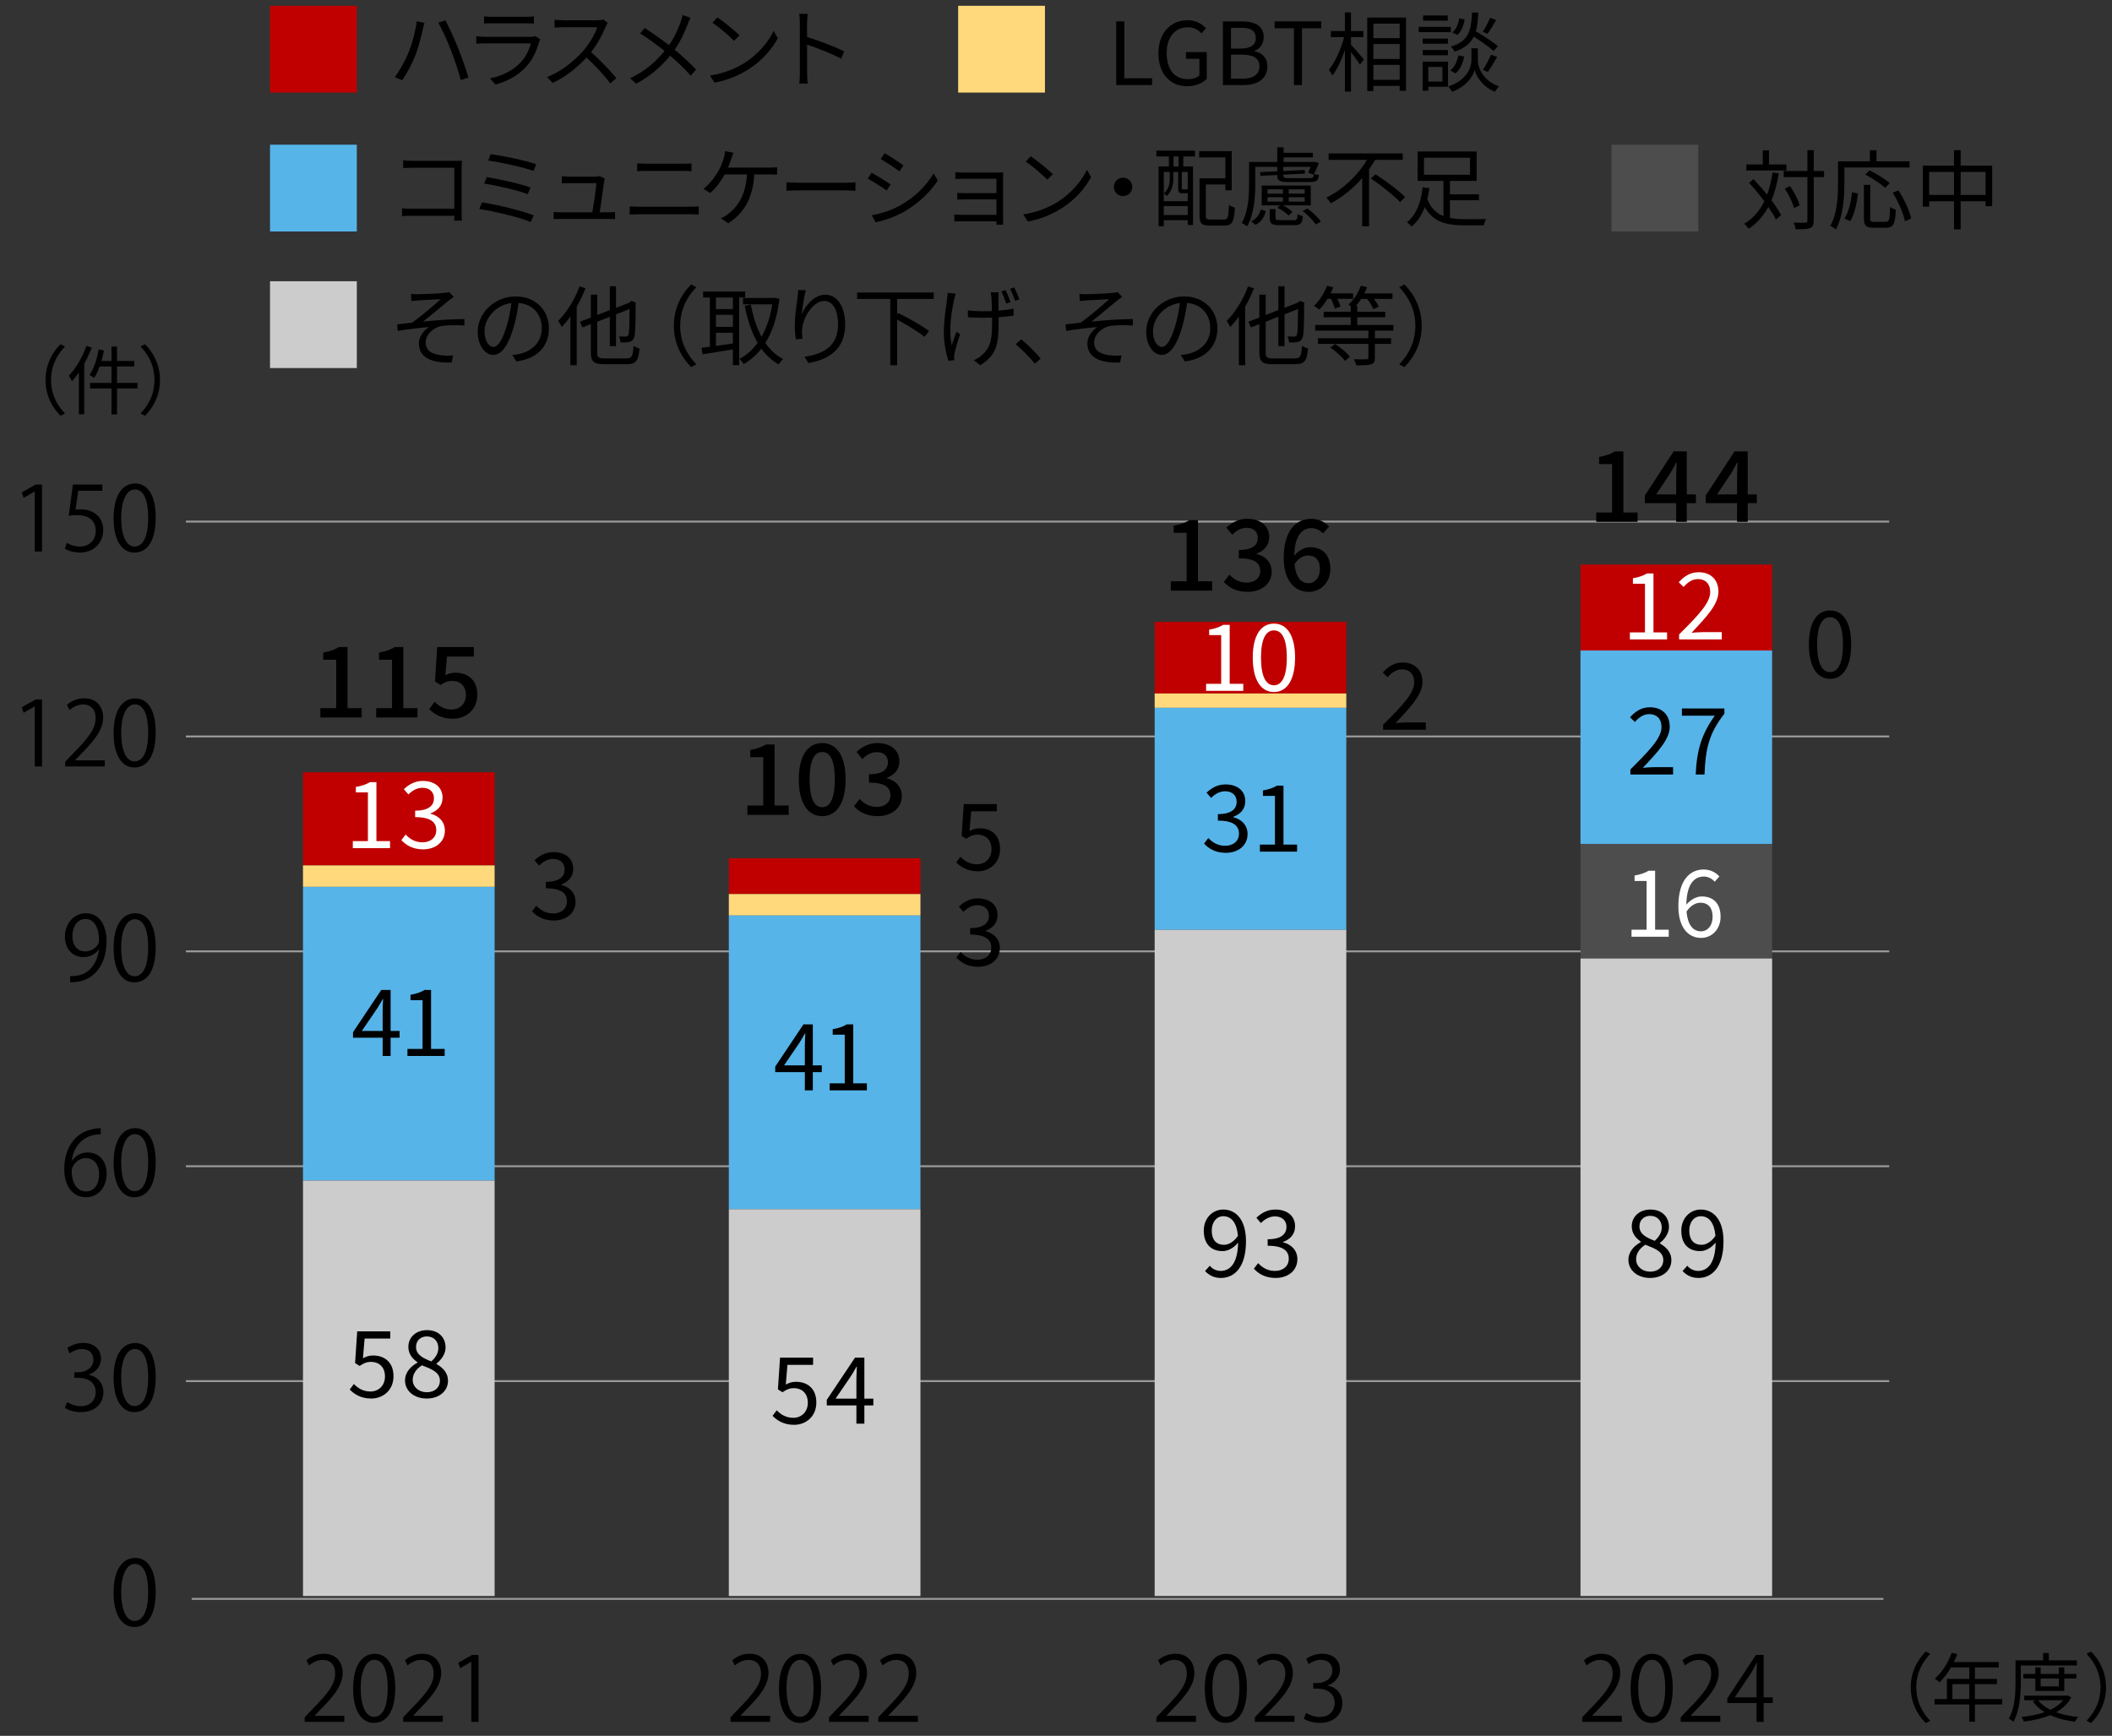 <?xml version="1.0" encoding="UTF-8"?>
<svg xmlns="http://www.w3.org/2000/svg" width="730" height="600" viewBox="0 0 730 600">
  <rect x="0" y="0" width="730" height="600" fill="#333333" stroke="none"/>
  <defs>
    <style>
      .cls-1 {
        fill: #ffd97b;
      }

      .cls-2 {
        fill: #c00000;
      }

      .cls-3 {
        fill: #fff;
      }

      .cls-4 {
        fill: #ccc;
      }

      .cls-5 {
        fill: #4d4d4d;
      }

      .cls-6 {
        fill: #56b4e9;
      }

      .cls-7 {
        fill: none;
        stroke: #999;
        stroke-miterlimit: 10;
        stroke-width: .67px;
      }
    </style>
  </defs>
  <g id="_凡例" data-name="凡例">
    <g>
      <path d="M144.043,7.361l2.67.54c-.21.66-.42,1.56-.57,2.19-.39,1.86-1.439,6.3-2.7,9.39-1.109,2.76-2.76,5.82-4.439,8.25l-2.55-1.08c1.89-2.49,3.6-5.669,4.62-8.16,1.319-3.12,2.55-7.68,2.97-11.129ZM151.513,7.841l2.43-.81c1.17,2.19,3.09,6.33,4.38,9.51,1.2,2.94,2.79,7.56,3.6,10.26l-2.67.87c-.75-3.06-2.16-7.14-3.39-10.319-1.2-3.09-3.06-7.26-4.35-9.51Z"/>
      <path d="M186.339,14.44c-.811,2.97-2.16,6.09-4.38,8.52-3.15,3.45-6.9,5.22-10.74,6.27l-1.859-2.13c4.26-.87,8.01-2.79,10.56-5.49,1.83-1.92,3.029-4.47,3.569-6.63h-15.929c-.72,0-1.86.03-2.94.09v-2.52c1.11.12,2.13.18,2.94.18h15.81c.689,0,1.319-.06,1.649-.24l1.71,1.08c-.15.27-.33.66-.39.87ZM170.02,5.801h11.789c.96,0,2.01-.03,2.73-.15v2.49c-.721-.06-1.74-.09-2.761-.09h-11.759c-.931,0-1.891.03-2.7.09v-2.49c.78.12,1.74.15,2.7.15Z"/>
      <path d="M209.331,9.251c-1.02,2.58-2.91,6.089-5.04,8.79,3.15,2.7,6.81,6.6,8.76,8.97l-2.1,1.8c-2.01-2.64-5.19-6.18-8.25-8.91-3.21,3.45-7.26,6.75-11.699,8.76l-1.92-2.01c4.83-1.89,9.27-5.459,12.359-8.91,2.04-2.31,4.229-5.85,4.979-8.339h-11.699c-1.05,0-2.7.12-3.03.15v-2.73c.42.06,2.13.18,3.03.18h11.579c.99,0,1.771-.09,2.25-.24l1.53,1.17c-.18.24-.57.9-.75,1.32Z"/>
      <path d="M237.692,8.351c-.989,2.64-2.489,5.94-4.499,8.85,2.699,2.22,5.279,4.56,7.409,6.87l-1.89,2.07c-2.22-2.55-4.5-4.68-7.08-6.9-2.819,3.39-6.539,6.96-11.759,9.69l-2.07-1.89c5.25-2.46,8.939-5.79,11.909-9.419-2.22-1.8-5.579-4.26-8.459-6.06l1.56-1.89c2.58,1.65,6.06,4.11,8.43,5.939,1.95-2.79,3.18-5.64,4.08-8.189.21-.6.479-1.56.6-2.22l2.76.96c-.33.54-.75,1.56-.99,2.19Z"/>
      <path d="M257.386,21.73c4.62-2.91,8.279-7.35,10.02-11.04l1.439,2.55c-2.039,3.75-5.55,7.83-10.079,10.68-3,1.89-6.78,3.72-11.79,4.649l-1.59-2.46c5.25-.78,9.15-2.61,12-4.379ZM255.615,12.221l-1.89,1.89c-1.5-1.56-5.25-4.77-7.47-6.27l1.71-1.83c2.13,1.41,5.97,4.53,7.649,6.21Z"/>
      <path d="M276.463,7.901c0-.84-.06-2.19-.24-3.12h2.94c-.09.93-.21,2.22-.21,3.12v4.89c3.96,1.2,9.659,3.36,12.81,4.95l-1.021,2.55c-3.27-1.77-8.459-3.78-11.789-4.83.03,4.5.03,9.03.03,9.899,0,.93.06,2.55.18,3.54h-2.91c.15-.96.21-2.43.21-3.54V7.901Z"/>
      <path d="M142.633,55.601h14.789c.721,0,1.62-.03,2.22-.06-.029.69-.09,1.62-.09,2.34v15.479c0,1.08.09,2.43.12,2.91h-2.699c.029-.33.029-.96.06-1.68h-14.67c-1.229,0-2.579.06-3.39.12v-2.73c.78.09,2.07.18,3.33.18h14.729v-14.16h-14.369c-1.11,0-2.61.06-3.3.09v-2.67c.989.12,2.31.18,3.27.18Z"/>
      <path d="M184.449,74.44l-1.02,2.31c-3.99-1.74-12.899-3.75-17.76-4.53l.93-2.28c5.04.78,13.74,2.85,17.85,4.5ZM183.369,64.811l-.96,2.31c-3.479-1.38-10.8-3.03-15.06-3.66l.9-2.25c4.109.69,11.369,2.22,15.119,3.6ZM185.35,56.771l-.96,2.31c-3.66-1.32-11.52-3.03-15.66-3.57l.87-2.22c3.9.48,11.97,2.16,15.75,3.48Z"/>
      <path d="M208.812,62.65c-.24,2.04-1.11,7.98-1.53,10.74h2.939c.66,0,1.74-.03,2.37-.09v2.43c-.54-.03-1.649-.06-2.279-.06h-16.439c-.931,0-1.62.03-2.49.09v-2.49c.72.06,1.59.12,2.49.12h10.859c.45-2.52,1.32-8.37,1.41-10.08h-9.54c-.87,0-1.649.06-2.399.09v-2.52c.72.09,1.619.18,2.369.18h9.12c.479,0,1.229-.09,1.5-.21l1.83.87c-.09.3-.181.69-.21.93Z"/>
      <path d="M220.802,71.47h17.969c.9,0,1.86-.06,2.73-.15v2.88c-.9-.09-1.92-.15-2.73-.15h-17.969c-1.08,0-2.13.09-3.15.15v-2.88c1.021.06,2.07.15,3.15.15ZM223.201,56.591h12.84c1.08,0,2.13-.03,2.97-.12v2.7c-.84-.06-1.98-.09-2.97-.09h-12.84c-1.05,0-2.04.06-2.97.09v-2.7c.96.06,1.979.12,2.97.12Z"/>
      <path d="M252.76,54.911c-.3.87-.66,1.95-1.14,3.03h14.159c.75,0,1.95-.03,2.82-.15v2.58c-.96-.06-2.13-.09-2.82-.09h-5.069c-.48,8.58-3.84,13.589-9,16.889l-2.55-1.74c.84-.33,1.77-.84,2.43-1.38,2.94-2.22,6.18-6.15,6.6-13.77h-7.68c-1.229,2.25-3.239,4.979-5.01,6.419l-2.37-1.41c2.16-1.56,4.32-4.62,5.34-6.45.84-1.5,1.38-3.06,1.71-4.2.24-.78.391-1.62.45-2.4l2.88.57c-.24.69-.54,1.47-.75,2.1Z"/>
      <path d="M276.001,63.161h16.439c1.5,0,2.58-.09,3.24-.15v2.939c-.601-.03-1.86-.15-3.21-.15h-16.47c-1.649,0-3.239.06-4.17.15v-2.939c.9.06,2.49.15,4.17.15Z"/>
      <path d="M307.849,63.76l-1.38,2.1c-1.47-1.08-4.74-3.18-6.54-4.11l1.32-2.04c1.77.96,5.279,3.09,6.6,4.05ZM311.328,70.9c4.98-2.85,8.94-6.75,11.37-10.98l1.439,2.46c-2.58,4.05-6.75,7.92-11.52,10.74-3.029,1.74-7.17,3.15-9.959,3.72l-1.38-2.43c3.3-.57,7.02-1.77,10.049-3.51ZM312.288,57.191l-1.409,2.04c-1.44-1.08-4.681-3.24-6.45-4.26l1.35-2.01c1.771.99,5.22,3.27,6.51,4.23Z"/>
      <path d="M333.286,59.651h11.609c.66,0,1.439-.03,1.83-.06-.03.33-.03.96-.03,1.53v14.939c0,.48.03,1.2.06,1.62h-2.369c.029-.27.029-.72.029-1.2h-12.06c-.96,0-2.01.06-2.489.06v-2.4c.479.06,1.439.12,2.46.12h12.089v-5.34h-10.829c-1.05,0-2.101.03-2.7.06v-2.31c.57.03,1.65.09,2.67.09h10.859v-4.979h-11.129c-.78,0-2.521.06-3.061.09v-2.34c.57.06,2.28.12,3.061.12Z"/>
      <path d="M365.674,69.73c4.62-2.91,8.279-7.35,10.02-11.04l1.439,2.55c-2.039,3.75-5.55,7.83-10.079,10.68-3,1.89-6.78,3.72-11.79,4.649l-1.59-2.46c5.25-.78,9.15-2.61,12-4.379ZM363.903,60.221l-1.89,1.89c-1.5-1.56-5.25-4.77-7.47-6.27l1.71-1.83c2.13,1.41,5.97,4.53,7.649,6.21Z"/>
      <path d="M391.366,64.601c0,1.77-1.41,3.18-3.181,3.18s-3.18-1.41-3.18-3.18,1.41-3.18,3.18-3.18,3.181,1.41,3.181,3.18Z"/>
      <path d="M399.7,52.061h13.35v2.01h-4.05v3.48h3.359v20.219h-1.829v-1.65h-8.28v2.07h-1.8v-20.639h3.57v-3.48h-4.32v-2.01ZM402.25,59.441v10.109h8.28v-2.79c-.091.03-.21.03-.33.03h-1.44c-1.17,0-1.529-.3-1.529-1.74v-5.609h-1.681v2.399c0,1.83-.42,4.2-2.279,5.91-.21-.27-.721-.72-.99-.87,1.74-1.53,2.04-3.48,2.04-5.07v-2.37h-2.07ZM410.53,74.32v-3.09h-8.28v3.09h8.28ZM407.38,54.071h-1.77v3.48h1.77v-3.48ZM410.53,59.441h-2.04v5.609c0,.39.029.42.42.42h1.08c.3,0,.39,0,.42-.09l.12.09v-6.029ZM423.069,75.88c1.32,0,1.56-.75,1.71-5.07.51.39,1.44.81,2.07.96-.301,4.86-.931,6.21-3.66,6.21h-4.979c-2.761,0-3.601-.69-3.601-3.42v-12.93h8.94v-7.229h-9.061v-2.16h11.25v13.53h-2.189v-2.01h-6.75v10.8c0,1.11.27,1.32,1.649,1.32h4.62Z"/>
      <path d="M433.888,63.641c0,4.26-.42,10.439-2.82,14.579-.39-.33-1.35-.93-1.89-1.14,2.34-3.93,2.55-9.45,2.55-13.439v-7.65h9.75v-5.07h2.189v1.89h10.14v1.59h-10.14v1.59h10.2l.359-.09,1.59.45c-.51,1.41-1.199,2.97-1.829,3.99l-1.86-.63c.271-.54.6-1.29.9-2.04h-9.45v1.44l7.41-.36.09,1.26-7.5.36v.33c0,.72.271.87,2.13.87h6.87c1.229,0,1.47-.21,1.59-1.53.45.24,1.17.39,1.71.45-.21,1.95-.84,2.43-3.03,2.43h-7.229c-3.21,0-4.14-.36-4.14-2.25v-.18l-5.85.27-.09-1.26,5.939-.3v-1.53h-7.59v5.97ZM432.478,76.48c1.8-.81,2.851-2.31,3.3-4.05l1.771.54c-.57,2.01-1.5,3.72-3.601,4.74l-1.47-1.23ZM453.057,70.99h-9.629c1.29.63,2.609,1.5,3.3,2.28l-1.351,1.26c-.75-.93-2.43-2.04-3.869-2.7l.93-.84h-6.33v-6.84h16.949v6.84ZM438.117,66.94h5.311v-1.5h-5.311v1.5ZM438.117,69.7h5.311v-1.53h-5.311v1.53ZM447.237,76.09c.99,0,1.17-.24,1.29-2.07.42.3,1.229.57,1.8.69-.21,2.49-.811,3.12-2.85,3.12h-5.19c-2.729,0-3.42-.51-3.42-2.49v-3.06h2.011v3.03c0,.66.239.78,1.59.78h4.77ZM450.957,65.44h-5.52v1.5h5.52v-1.5ZM450.957,68.17h-5.52v1.53h5.52v-1.53ZM451.917,72.07c1.77,1.26,3.72,3.12,4.62,4.53l-1.771.99c-.84-1.38-2.76-3.36-4.529-4.65l1.68-.87Z"/>
      <path d="M475.338,55.241c-.659,1.11-1.38,2.19-2.13,3.3v19.679h-2.369v-16.679c-3.03,3.45-6.69,6.54-10.86,8.729-.329-.57-1.05-1.44-1.499-1.95,5.909-2.97,11.039-7.95,14.009-13.08h-13.26v-2.22h25.619v2.22h-9.51ZM475.458,60.25c3.48,2.25,8.04,5.61,10.229,7.89l-1.77,1.71c-2.13-2.28-6.569-5.82-10.109-8.16l1.649-1.44Z"/>
      <path d="M501.165,75.31c1.59.33,3.33.45,5.22.45.931,0,6.03,0,7.29-.03-.33.54-.69,1.53-.81,2.16h-6.601c-6.359,0-10.949-1.14-13.799-6.33-.99,2.67-2.46,5.1-4.59,6.75-.36-.45-1.11-1.2-1.561-1.5,3.54-2.73,4.98-7.77,5.4-12.06l2.37.27c-.181,1.23-.42,2.49-.75,3.75,1.199,3.15,3.09,4.95,5.579,5.91v-12.149h-8.909v-10.17h20.399v10.17h-9.24v4.62h10.05v2.07h-10.05v6.09ZM492.195,60.401h15.899v-5.88h-15.899v5.88Z"/>
      <path d="M144.433,101.711c1.32,0,7.5-.27,9.239-.48.69-.06,1.261-.18,1.62-.27l1.53,1.71c-.42.24-1.2.78-1.62,1.11-2.22,1.86-6.569,5.49-8.97,7.38,4.56-.48,9.96-.87,14.279-.87v2.22c-2.939-.15-5.819-.12-7.619.12-2.91.42-5.76,2.91-5.76,5.73,0,3.03,2.43,4.05,5.159,4.41,1.771.24,3.24.18,4.32.09l-.51,2.43c-7.32.33-11.31-1.98-11.31-6.57,0-2.58,1.949-4.74,3.479-5.67-3.21.27-7.199.72-10.8,1.32l-.21-2.25c1.62-.18,3.66-.42,5.19-.6,3.239-2.25,8.01-6.42,9.899-8.1-1.32.09-6.6.33-7.89.42-.75.06-1.65.15-2.28.21l-.12-2.46c.721.09,1.471.12,2.37.12Z"/>
      <path d="M178.479,124.93l-1.41-2.22c.96-.09,1.891-.24,2.58-.39,3.84-.87,7.62-3.72,7.62-8.909,0-4.53-2.91-8.28-8.01-8.7-.391,2.79-.96,5.85-1.8,8.64-1.83,6.18-4.2,9.33-6.99,9.33-2.67,0-5.34-3.06-5.34-8.01,0-6.51,5.79-12.209,13.109-12.209,7.021,0,11.49,4.95,11.49,11.04,0,6.3-4.141,10.5-11.25,11.43ZM170.56,119.92c1.41,0,3-2.01,4.53-7.08.75-2.49,1.35-5.34,1.68-8.1-5.76.72-9.3,5.64-9.3,9.72,0,3.78,1.74,5.46,3.09,5.46Z"/>
      <path d="M202.368,99.641c-.84,2.16-1.859,4.32-3.029,6.359v20.25h-2.19v-16.83c-.93,1.32-1.95,2.55-2.97,3.6-.24-.48-.87-1.62-1.26-2.1,2.939-2.88,5.729-7.35,7.409-11.909l2.04.63ZM216.588,123.88c1.83,0,2.13-.81,2.399-4.35.54.39,1.41.78,2.07.93-.39,4.11-1.08,5.43-4.38,5.43h-7.83c-3.569,0-4.619-.84-4.619-4.11v-9.75l-2.91,1.14-.87-1.95,3.78-1.47v-7.89h2.189v7.02l4.38-1.709v-8.22h2.13v7.439l4.65-1.8.3-.27.39-.33,1.53.63-.09.39c0,5.4-.09,9.72-.36,10.979-.24,1.38-.87,1.95-1.8,2.19-.811.21-2.13.24-3.03.21-.06-.66-.27-1.56-.54-2.1.811.06,1.891.06,2.28.06.54,0,.84-.12,1.02-.9.24-.81.301-3.959.33-8.64l-4.68,1.83v11.01h-2.13v-10.17l-4.38,1.74v10.56c0,1.71.391,2.1,2.521,2.1h7.649Z"/>
      <path d="M238.888,98.321l1.8.93c-3.45,3.57-5.58,8.01-5.58,13.35s2.13,9.779,5.58,13.349l-1.8.93c-3.601-3.66-5.97-8.43-5.97-14.279s2.369-10.62,5.97-14.28Z"/>
      <path d="M255.478,102.851v23.369h-2.16v-5.43c-3.779.63-7.619,1.2-10.47,1.68l-.39-2.25c.84-.09,1.83-.21,2.91-.36v-17.009h-2.34v-2.07h14.549v2.07h-2.1ZM253.317,102.851h-5.85v3.99h5.85v-3.99ZM253.317,108.821h-5.85v4.169h5.85v-4.169ZM247.468,119.56c1.83-.24,3.84-.54,5.85-.84v-3.69h-5.85v4.53ZM269.396,103.331c-.779,6.419-2.46,11.399-4.859,15.209,1.65,2.4,3.689,4.32,6.18,5.58-.51.42-1.229,1.26-1.59,1.83-2.37-1.35-4.35-3.18-5.97-5.43-1.77,2.25-3.84,4.02-6.12,5.34-.33-.57-.989-1.38-1.47-1.8,2.37-1.23,4.5-3.09,6.3-5.55-2.07-3.54-3.479-7.89-4.47-12.81l2.13-.39c.78,4.14,1.979,7.92,3.689,11.1,1.74-3.06,3.03-6.81,3.72-11.219h-10.109v-2.19h10.71l.42-.09,1.439.42Z"/>
      <path d="M277.123,108.67c1.229-3.06,4.35-6.81,8.159-6.81,3.99,0,6.84,3.99,6.84,10.29,0,8.34-5.22,12-12.659,13.35l-1.41-2.16c6.51-.96,11.609-3.63,11.609-11.159,0-4.74-1.62-8.16-4.77-8.16-3.75,0-7.229,5.459-7.59,9.39-.149,1.17-.12,2.189.061,3.689l-2.311.18c-.149-1.14-.33-2.82-.33-4.77,0-2.85.57-7.259.931-9.689.12-.9.18-1.77.239-2.58l2.641.09c-.63,2.19-1.23,6.24-1.41,8.339Z"/>
      <path d="M310.087,103.331v5.339l.39-.45c3.57,1.71,8.279,4.41,10.649,6.209l-1.56,2.01c-2.04-1.68-6.06-4.14-9.479-5.97v15.779h-2.37v-22.919h-11.46v-2.22h26.489v2.22h-12.659Z"/>
      <path d="M329.8,103.451c-.96,4.35-1.979,10.92-.84,15.839.42-1.26,1.05-3.09,1.62-4.59l1.29.78c-.721,2.07-1.62,5.16-1.95,6.629-.12.42-.15,1.02-.15,1.35.03.3.061.69.091,1.02l-2.04.24c-.601-1.83-1.59-5.76-1.59-9.51,0-4.89.81-9.479,1.14-11.97.12-.69.15-1.47.18-2.01l2.79.27c-.18.54-.39,1.38-.54,1.95ZM345.1,102.821c-.03.66,0,2.67.029,4.56,1.891-.15,3.721-.39,5.22-.72l-.029,2.43c-1.44.24-3.24.42-5.16.57v1.02c0,6.899,0,11.79-6.359,15.539l-2.19-1.71c.96-.39,2.19-1.14,2.91-1.89,3.24-2.79,3.39-6.18,3.39-11.939v-.9c-1.17.03-2.37.06-3.51.06-1.439,0-3.569-.09-4.859-.18v-2.4c1.319.21,3.21.33,4.829.33,1.141,0,2.311-.03,3.48-.06-.03-1.92-.09-3.93-.15-4.68-.06-.69-.21-1.32-.3-1.8h2.79c-.061.51-.09,1.11-.09,1.77ZM349.299,104.411l-1.5.54c-.449-1.32-1.109-3.09-1.68-4.229l1.44-.45c.569,1.08,1.319,2.94,1.739,4.14ZM352.359,103.451l-1.5.54c-.48-1.35-1.11-3.06-1.74-4.17l1.44-.48c.569,1.11,1.319,2.91,1.8,4.11Z"/>
      <path d="M351.043,118.99l1.95-1.71c2.16,1.74,4.86,4.47,6.72,6.66l-2.04,1.74c-1.92-2.37-4.5-4.95-6.63-6.69Z"/>
      <path d="M375.486,101.711c1.32,0,7.5-.27,9.239-.48.69-.06,1.261-.18,1.62-.27l1.53,1.71c-.42.24-1.2.78-1.62,1.11-2.22,1.86-6.569,5.49-8.97,7.38,4.56-.48,9.96-.87,14.279-.87v2.22c-2.939-.15-5.819-.12-7.619.12-2.91.42-5.76,2.91-5.76,5.73,0,3.03,2.43,4.05,5.159,4.41,1.771.24,3.24.18,4.32.09l-.51,2.43c-7.32.33-11.31-1.98-11.31-6.57,0-2.58,1.949-4.74,3.479-5.67-3.21.27-7.199.72-10.8,1.32l-.21-2.25c1.62-.18,3.66-.42,5.19-.6,3.239-2.25,8.01-6.42,9.899-8.1-1.32.09-6.6.33-7.89.42-.75.06-1.65.15-2.28.21l-.12-2.46c.721.09,1.471.12,2.37.12Z"/>
      <path d="M409.533,124.93l-1.41-2.22c.96-.09,1.891-.24,2.58-.39,3.84-.87,7.62-3.72,7.62-8.909,0-4.53-2.91-8.28-8.01-8.7-.391,2.79-.96,5.85-1.8,8.64-1.83,6.18-4.2,9.33-6.99,9.33-2.67,0-5.34-3.06-5.34-8.01,0-6.51,5.79-12.209,13.109-12.209,7.021,0,11.49,4.95,11.49,11.04,0,6.3-4.141,10.5-11.25,11.43ZM401.613,119.92c1.41,0,3-2.01,4.53-7.08.75-2.49,1.35-5.34,1.68-8.1-5.76.72-9.3,5.64-9.3,9.72,0,3.78,1.74,5.46,3.09,5.46Z"/>
      <path d="M433.423,99.641c-.84,2.16-1.859,4.32-3.029,6.359v20.25h-2.19v-16.83c-.93,1.32-1.95,2.55-2.97,3.6-.24-.48-.87-1.62-1.26-2.1,2.939-2.88,5.729-7.35,7.409-11.909l2.04.63ZM447.643,123.88c1.83,0,2.13-.81,2.399-4.35.54.39,1.41.78,2.07.93-.39,4.11-1.08,5.43-4.38,5.43h-7.83c-3.569,0-4.619-.84-4.619-4.11v-9.75l-2.91,1.14-.87-1.95,3.78-1.47v-7.89h2.189v7.02l4.38-1.709v-8.22h2.13v7.439l4.65-1.8.3-.27.39-.33,1.53.63-.09.39c0,5.4-.09,9.72-.36,10.979-.24,1.38-.87,1.95-1.8,2.19-.811.21-2.13.24-3.03.21-.06-.66-.27-1.56-.54-2.1.811.06,1.891.06,2.28.06.54,0,.84-.12,1.02-.9.24-.81.301-3.959.33-8.64l-4.68,1.83v11.01h-2.13v-10.17l-4.38,1.74v10.56c0,1.71.391,2.1,2.521,2.1h7.649Z"/>
      <path d="M458.812,103.301c-.84,1.41-1.8,2.7-2.82,3.72-.39-.36-1.319-.99-1.829-1.29,1.859-1.71,3.539-4.35,4.56-6.96l2.1.54c-.27.72-.57,1.41-.93,2.1h7.8v1.89h-5.43c.479.93.899,1.98,1.05,2.67l-1.95.72c-.21-.9-.75-2.25-1.29-3.39h-1.26ZM475.221,114.28v2.64h5.61v1.95h-5.61v4.8c0,1.32-.3,1.89-1.319,2.25-.99.33-2.641.36-5.13.36-.12-.66-.48-1.5-.811-2.1,2.04.06,3.81.06,4.35,0,.54,0,.66-.12.66-.54v-4.77h-17.429v-1.95h17.429v-2.64h-18.389v-1.95h12.299v-2.67h-9.359v-1.89h9.359v-2.01c-.3-.21-.63-.39-.81-.51,1.83-1.56,3.45-3.99,4.29-6.48l2.13.48c-.271.75-.54,1.44-.9,2.16h9.72v1.89h-6.39c.689.93,1.32,1.98,1.65,2.73l-1.92.84c-.33-.99-1.2-2.43-2.101-3.57h-2.04c-.569.87-1.199,1.71-1.859,2.4h.479v2.07h9.66v1.89h-9.66v2.67h12.479v1.95h-6.39ZM461.451,118.9c1.891,1.2,4.14,3.06,5.13,4.439l-1.71,1.41c-.96-1.38-3.12-3.3-5.04-4.59l1.62-1.26Z"/>
      <path d="M485.431,126.88l-1.8-.93c3.45-3.57,5.58-8.009,5.58-13.349s-2.13-9.78-5.58-13.35l1.8-.93c3.6,3.66,5.97,8.43,5.97,14.28s-2.37,10.62-5.97,14.279Z"/>
    </g>
    <g>
      <path d="M614.846,59.913c-.6,3.51-1.41,6.629-2.55,9.33,1.41,1.86,2.58,3.66,3.33,5.129l-1.801,1.53c-.6-1.26-1.529-2.79-2.609-4.38-1.68,3.09-3.87,5.61-6.779,7.53-.271-.42-1.08-1.32-1.561-1.71,3.12-1.86,5.34-4.47,6.96-7.77-1.65-2.22-3.54-4.5-5.31-6.39l1.56-1.26c1.56,1.62,3.21,3.51,4.71,5.37.84-2.28,1.47-4.86,1.89-7.68l2.16.3ZM617.455,58.922h-13.859v-2.07h5.7v-4.89h2.13v4.89h6.029v2.07ZM630.475,61.232h-3.569v15.029c0,1.5-.36,2.16-1.26,2.58-.9.36-2.4.42-4.98.42-.09-.6-.39-1.65-.72-2.31,1.89.06,3.54.06,4.05.03.51-.03.72-.18.72-.72v-15.029h-8.189v-2.13h8.189v-7.2h2.19v7.2h3.569v2.13ZM620.125,71.912c-.479-1.77-1.829-4.65-3.239-6.72l1.83-.84c1.439,2.04,2.85,4.8,3.3,6.6l-1.891.96Z"/>
      <path d="M637.499,57.902v5.61c0,4.56-.42,11.28-2.971,15.81-.39-.39-1.35-1.02-1.89-1.26,2.43-4.29,2.67-10.29,2.67-14.549v-7.74h11.01v-3.84h2.28v3.84h11.429v2.13h-22.528ZM637.528,75.542c1.5-2.28,2.28-5.94,2.641-9.09l2.039.45c-.42,3.27-1.17,7.169-2.699,9.54l-1.98-.9ZM651.778,76.682c1.229,0,1.41-.75,1.5-5.13.51.36,1.409.75,2.01.9-.24,4.95-.811,6.27-3.36,6.27h-4.38c-2.609,0-3.3-.75-3.3-3.24v-11.58h2.19v11.58c0,1.02.24,1.2,1.38,1.2h3.96ZM651.598,64.952c-1.439-1.35-4.439-3.33-6.899-4.62l1.53-1.44c2.399,1.17,5.43,3.06,6.96,4.41l-1.591,1.65ZM656.188,65.792c1.98,3.06,3.87,7.08,4.38,9.75l-2.13.93c-.51-2.64-2.279-6.75-4.229-9.87l1.979-.81Z"/>
      <path d="M688.582,57.243v14.039h-2.279v-1.71h-8.61v9.72h-2.31v-9.72h-8.58v1.86h-2.189v-14.189h10.77v-5.34h2.31v5.34h10.89ZM675.383,67.382v-7.95h-8.58v7.95h8.58ZM686.303,67.382v-7.95h-8.61v7.95h8.61Z"/>
    </g>
    <g>
      <path d="M385.826,7.391h2.79v19.649h9.6v2.37h-12.39V7.391Z"/>
      <path d="M400.403,18.431c0-7.11,4.26-11.43,10.079-11.43,3.06,0,5.07,1.38,6.33,2.73l-1.5,1.8c-1.11-1.17-2.52-2.1-4.77-2.1-4.41,0-7.29,3.42-7.29,8.91,0,5.549,2.609,9.029,7.35,9.029,1.56,0,3.09-.48,3.96-1.29v-5.76h-4.649v-2.31h7.199v9.24c-1.41,1.47-3.84,2.55-6.81,2.55-5.76,0-9.899-4.23-9.899-11.37Z"/>
      <path d="M422.693,7.391h6.54c4.47,0,7.56,1.53,7.56,5.4,0,2.19-1.17,4.11-3.21,4.77v.15c2.609.51,4.47,2.25,4.47,5.25,0,4.32-3.42,6.45-8.34,6.45h-7.02V7.391ZM428.753,16.781c3.78,0,5.31-1.41,5.31-3.63,0-2.58-1.77-3.54-5.189-3.54h-3.39v7.17h3.27ZM429.323,27.19c3.779,0,5.999-1.35,5.999-4.32,0-2.73-2.159-3.99-5.999-3.99h-3.84v8.31h3.84Z"/>
      <path d="M447.235,9.761h-6.66v-2.37h16.109v2.37h-6.659v19.649h-2.79V9.761Z"/>
      <path d="M466.963,15.461c1.05,1.08,3.811,4.26,4.44,5.07l-1.38,1.83c-.57-.99-1.92-2.88-3.061-4.35v13.649h-2.1v-14.339c-1.17,3.45-2.729,6.78-4.35,8.819-.24-.63-.811-1.5-1.17-2.04,2.069-2.49,4.199-7.14,5.249-11.28h-4.589v-2.1h4.859v-6.419h2.1v6.419h4.29v2.1h-4.29v2.64ZM485.982,6.071v25.319h-2.19v-1.71h-9.089v1.8h-2.13V6.071h13.409ZM474.703,8.171v5.01h9.089v-5.01h-9.089ZM474.703,20.38h9.089v-5.16h-9.089v5.16ZM483.792,27.61v-5.19h-9.089v5.19h9.089Z"/>
      <path d="M501.479,11.111h-11.1v-1.83h11.1v1.83ZM500.488,29.98h-6.81v1.38h-1.949v-10.049h8.759v8.669ZM500.459,15.101h-8.7v-1.77h8.7v1.77ZM491.759,17.291h8.7v1.8h-8.7v-1.8ZM500.398,7.151h-8.52v-1.8h8.52v1.8ZM493.679,23.141v5.04h4.89v-5.04h-4.89ZM510.809,20.98c0,1.65,1.05,6.54,7.26,8.85-.42.51-1.051,1.38-1.351,1.89-4.56-1.83-6.569-5.7-7.02-7.5-.45,1.83-2.55,5.58-7.8,7.5-.27-.48-.87-1.35-1.319-1.8,6.959-2.4,8.009-7.229,8.009-8.939v-4.29h2.221v4.29ZM501.299,24.34c1.439-1.05,2.37-3.12,2.79-5.22l1.979.42c-.42,2.25-1.38,4.53-3,5.85l-1.77-1.05ZM516.268,17.621c-1.499-1.35-4.35-3.36-6.869-4.95-1.17,2.34-3.15,4.02-6.63,5.19-.24-.54-.81-1.32-1.26-1.74,6.149-1.89,6.989-5.43,7.289-11.79h2.16c-.12,2.52-.33,4.65-.84,6.45,2.64,1.59,5.91,3.72,7.62,5.16l-1.471,1.68ZM506.248,6.701c-.3,1.98-1.109,4.14-2.52,5.37l-1.71-.84c1.26-1.02,2.07-3,2.37-4.89l1.859.36ZM517.138,6.911c-.96,1.68-2.069,3.57-3,4.77l-1.649-.69c.87-1.29,1.979-3.36,2.55-4.83l2.1.75ZM512.548,24.13c.96-1.38,2.16-3.66,2.79-5.22l2.16.75c-1.021,1.8-2.25,3.87-3.27,5.189l-1.681-.72Z"/>
    </g>
    <rect class="cls-2" x="93.333" y="2" width="30" height="30"/>
    <rect class="cls-1" x="331.18" y="2" width="30" height="30"/>
    <rect class="cls-6" x="93.333" y="50.012" width="30" height="30"/>
    <rect class="cls-5" x="557" y="50.012" width="30" height="30"/>
    <rect class="cls-4" x="93.333" y="97.217" width="30" height="30"/>
    <line class="cls-7" x1="66.249" y1="552.667" x2="651" y2="552.667"/>
  </g>
  <g id="_グラフ" data-name="グラフ">
    <g>
      <path d="M20.903,118.969l1.56.806c-2.99,3.094-4.836,6.942-4.836,11.57s1.846,8.476,4.836,11.57l-1.56.806c-3.12-3.172-5.175-7.306-5.175-12.376s2.055-9.205,5.175-12.376Z"/>
      <path d="M31.693,120.139c-.729,1.898-1.587,3.822-2.574,5.616v17.421h-1.847v-14.431c-.754,1.118-1.586,2.132-2.392,3.042-.183-.468-.754-1.456-1.092-1.898,2.418-2.522,4.706-6.396,6.084-10.322l1.82.572ZM47.502,134.257h-7.047v8.97h-1.924v-8.97h-7.41v-1.898h7.41v-5.694h-4.082c-.546,1.508-1.17,2.86-1.872,3.952-.364-.286-1.17-.754-1.664-.988,1.534-2.132,2.6-5.512,3.198-8.866l1.819.39c-.233,1.222-.52,2.444-.857,3.614h3.458v-4.966h1.924v4.966h5.929v1.898h-5.929v5.694h7.047v1.898Z"/>
      <path d="M50.126,143.722l-1.56-.806c2.99-3.094,4.836-6.942,4.836-11.57s-1.846-8.476-4.836-11.57l1.56-.806c3.12,3.172,5.175,7.306,5.175,12.376s-2.055,9.205-5.175,12.376Z"/>
    </g>
    <g>
      <path d="M665.619,570.854l1.56.806c-2.99,3.094-4.836,6.942-4.836,11.57s1.846,8.476,4.836,11.57l-1.56.806c-3.12-3.172-5.175-7.306-5.175-12.376s2.055-9.205,5.175-12.376Z"/>
      <path d="M692.032,589.159h-9.412v5.954h-1.95v-5.954h-12.013v-1.872h4.264v-6.968h7.749v-3.952h-6.318c-1.17,2.002-2.548,3.77-3.952,5.122-.364-.312-1.17-.962-1.664-1.222,2.443-2.132,4.628-5.486,5.85-8.97l1.95.468c-.364.91-.78,1.846-1.196,2.73h15.497v1.872h-8.216v3.952h7.618v1.82h-7.618v5.148h9.412v1.872ZM680.67,587.287v-5.148h-5.824v5.148h5.824Z"/>
      <path d="M698.477,575.69v5.668c0,4.004-.312,9.854-2.548,13.781-.338-.338-1.145-.884-1.586-1.092,2.132-3.692,2.314-8.944,2.314-12.688v-7.436h9.542v-2.548h1.976v2.548h9.699v1.768h-19.397ZM715.924,586.689c-1.171,2.236-2.99,3.9-5.227,5.174,2.262.806,4.862,1.352,7.645,1.638-.416.39-.91,1.144-1.118,1.638-3.172-.416-6.084-1.145-8.555-2.288-2.756,1.144-5.928,1.846-9.152,2.236-.13-.468-.52-1.196-.806-1.612,2.808-.286,5.564-.806,8.008-1.664-1.664-.988-3.042-2.236-4.082-3.718l1.04-.39h-4.004v-1.586h14.69l.338-.078,1.223.65ZM703.495,584.479v-4.29h-4.135v-1.586h4.135v-2.262h1.846v2.262h6.293v-2.262h1.871v2.262h4.187v1.586h-4.187v4.29h-10.01ZM704.483,587.703c.987,1.326,2.443,2.418,4.212,3.302,1.794-.858,3.328-1.924,4.394-3.302h-8.605ZM705.341,580.189v2.73h6.293v-2.73h-6.293Z"/>
      <path d="M722.756,595.607l-1.56-.806c2.99-3.094,4.836-6.942,4.836-11.57s-1.846-8.476-4.836-11.57l1.56-.806c3.12,3.172,5.175,7.306,5.175,12.376s-2.055,9.205-5.175,12.376Z"/>
    </g>
    <g>
      <g>
        <g>
          <path d="M39.263,550.522c0-8.095,3.152-12.02,7.478-12.02,4.388,0,7.076,4.141,7.076,11.711,0,8.034-2.812,12.174-7.416,12.174-4.202,0-7.138-4.14-7.138-11.865ZM51.221,550.337c0-5.778-1.391-9.764-4.635-9.764-2.75,0-4.697,3.677-4.697,9.764s1.7,9.949,4.604,9.949c3.43,0,4.728-4.449,4.728-9.949Z"/>
          <g>
            <path d="M30.707,475.227c2.719.463,5.037,2.657,5.037,5.995,0,3.677-2.657,6.89-7.848,6.89-2.317,0-4.419-.741-5.469-1.483l.772-1.978c.834.556,2.688,1.391,4.728,1.391,3.893,0,5.16-2.719,5.16-4.852,0-3.399-2.874-4.944-5.902-4.944h-1.514v-1.916h1.514c2.225,0,5.099-1.391,5.099-4.295,0-2.008-1.205-3.739-3.986-3.739-1.699,0-3.306.834-4.233,1.514l-.772-1.885c1.112-.865,3.275-1.73,5.5-1.73,4.233,0,6.118,2.688,6.118,5.469,0,2.379-1.514,4.512-4.203,5.469v.093Z"/>
            <path d="M39.264,476.246c0-8.095,3.152-12.02,7.478-12.02,4.388,0,7.076,4.141,7.076,11.711,0,8.034-2.812,12.174-7.416,12.174-4.202,0-7.138-4.14-7.138-11.865ZM51.222,476.061c0-5.778-1.391-9.764-4.635-9.764-2.75,0-4.697,3.677-4.697,9.764s1.7,9.949,4.604,9.949c3.43,0,4.728-4.449,4.728-9.949Z"/>
          </g>
          <g>
            <path d="M24.898,401.198c1.051-1.545,2.936-2.843,5.408-2.843,3.924,0,6.55,2.936,6.55,7.385,0,4.233-2.595,8.095-7.106,8.095s-7.54-3.739-7.54-9.733c0-6.211,2.904-12.7,10.413-13.936.865-.124,1.638-.216,2.163-.216l.031,2.132c-6.427,0-9.486,4.666-10.011,9.115h.092ZM34.261,405.925c0-3.553-1.916-5.624-4.697-5.624-2.719,0-4.79,2.657-4.79,4.388.031,4.233,1.823,7.138,5.037,7.138,2.688,0,4.45-2.41,4.45-5.902Z"/>
            <path d="M39.264,401.97c0-8.095,3.152-12.02,7.478-12.02,4.388,0,7.076,4.141,7.076,11.711,0,8.034-2.812,12.174-7.416,12.174-4.202,0-7.138-4.14-7.138-11.865ZM51.222,401.785c0-5.778-1.391-9.764-4.635-9.764-2.75,0-4.697,3.677-4.697,9.764s1.7,9.949,4.604,9.949c3.43,0,4.728-4.449,4.728-9.949Z"/>
          </g>
          <g>
            <path d="M34.137,328.25c-1.267,1.607-3.059,2.565-5.315,2.565-3.955,0-6.396-3.09-6.396-7.014,0-4.233,2.781-8.126,7.323-8.126,4.326,0,7.076,3.77,7.076,9.671,0,7.694-3.893,13.04-9.826,13.966-1.082.186-2.07.247-2.75.216v-2.132c.649.062,1.39-.031,2.379-.155,3.894-.556,6.829-3.708,7.602-8.992h-.093ZM25.022,323.647c0,3.121,1.761,5.222,4.418,5.222,2.503,0,4.79-1.916,4.79-3.77,0-4.45-1.638-7.447-4.697-7.447-2.688,0-4.511,2.534-4.511,5.995Z"/>
            <path d="M39.263,327.694c0-8.095,3.152-12.02,7.478-12.02,4.388,0,7.076,4.141,7.076,11.711,0,8.034-2.812,12.174-7.416,12.174-4.202,0-7.138-4.14-7.138-11.865ZM51.221,327.509c0-5.778-1.391-9.764-4.635-9.764-2.75,0-4.697,3.677-4.697,9.764s1.7,9.949,4.604,9.949c3.43,0,4.728-4.449,4.728-9.949Z"/>
          </g>
          <g>
            <path d="M12.016,264.913v-20.733h-.062l-3.801,2.194-.618-1.916,4.79-2.688h2.194v23.144h-2.503Z"/>
            <path d="M36.207,264.913h-13.688v-1.576l2.255-2.379c5.5-5.562,8.281-8.93,8.281-12.7,0-2.472-1.082-4.758-4.419-4.758-1.854,0-3.522,1.02-4.635,1.916l-.865-1.792c1.421-1.267,3.522-2.255,5.995-2.255,4.666,0,6.52,3.399,6.52,6.582,0,4.356-3.059,8.064-7.848,12.885l-1.823,1.916v.062h10.228v2.101Z"/>
            <path d="M39.264,253.418c0-8.095,3.152-12.02,7.478-12.02,4.388,0,7.076,4.141,7.076,11.711,0,8.034-2.812,12.174-7.416,12.174-4.202,0-7.138-4.14-7.138-11.865ZM51.222,253.233c0-5.778-1.391-9.764-4.635-9.764-2.75,0-4.697,3.677-4.697,9.764s1.7,9.949,4.604,9.949c3.43,0,4.728-4.449,4.728-9.949Z"/>
          </g>
          <g>
            <path d="M12.016,190.637v-20.733h-.062l-3.801,2.194-.618-1.916,4.79-2.688h2.194v23.144h-2.503Z"/>
            <path d="M35.373,167.493v2.132h-8.312l-.958,6.55c.495-.062.989-.124,1.792-.124,4.109,0,7.787,2.441,7.787,7.107,0,4.573-3.399,7.848-7.972,7.848-2.317,0-4.264-.68-5.314-1.359l.741-2.008c.865.587,2.565,1.298,4.573,1.298,2.904,0,5.407-2.132,5.376-5.469,0-3.183-2.04-5.407-6.365-5.407-1.236,0-2.194.092-2.966.216l1.452-10.784h10.166Z"/>
            <path d="M39.264,179.142c0-8.095,3.152-12.02,7.478-12.02,4.388,0,7.076,4.141,7.076,11.711,0,8.034-2.812,12.174-7.416,12.174-4.202,0-7.138-4.14-7.138-11.865ZM51.222,178.957c0-5.778-1.391-9.764-4.635-9.764-2.75,0-4.697,3.677-4.697,9.764s1.7,9.949,4.604,9.949c3.43,0,4.728-4.449,4.728-9.949Z"/>
          </g>
        </g>
        <g>
          <line class="cls-7" x1="64.249" y1="477.392" x2="653" y2="477.392"/>
          <line class="cls-7" x1="64.249" y1="403.116" x2="653" y2="403.116"/>
          <line class="cls-7" x1="64.249" y1="328.84" x2="653" y2="328.84"/>
          <line class="cls-7" x1="64.249" y1="254.564" x2="653" y2="254.564"/>
          <line class="cls-7" x1="64.249" y1="180.288" x2="653" y2="180.288"/>
        </g>
      </g>
      <g>
        <g>
          <rect class="cls-2" x="104.726" y="266.943" width="66.234" height="32.186"/>
          <rect class="cls-2" x="251.914" y="296.653" width="66.234" height="12.379"/>
          <rect class="cls-2" x="399.101" y="214.95" width="66.234" height="24.759"/>
          <rect class="cls-2" x="546.289" y="195.143" width="66.234" height="29.71"/>
        </g>
        <g>
          <rect class="cls-1" x="104.726" y="299.129" width="66.234" height="7.428"/>
          <rect class="cls-1" x="251.914" y="309.033" width="66.234" height="7.428"/>
          <rect class="cls-1" x="399.101" y="239.708" width="66.234" height="4.952"/>
          <rect class="cls-6" x="546.289" y="224.853" width="66.234" height="66.848"/>
        </g>
        <g>
          <rect class="cls-6" x="104.726" y="306.557" width="66.234" height="101.51"/>
          <rect class="cls-6" x="251.914" y="316.46" width="66.234" height="101.51"/>
          <rect class="cls-6" x="399.101" y="244.66" width="66.234" height="76.752"/>
          <rect class="cls-5" x="546.289" y="291.702" width="66.234" height="39.614"/>
        </g>
        <g>
          <rect class="cls-4" x="104.726" y="408.067" width="66.234" height="143.6"/>
          <rect class="cls-4" x="251.914" y="417.971" width="66.234" height="133.697"/>
          <rect class="cls-4" x="399.101" y="321.412" width="66.234" height="230.255"/>
          <rect class="cls-4" x="546.289" y="331.315" width="66.234" height="220.352"/>
        </g>
      </g>
      <g>
        <g>
          <path d="M560.562,595.17h-13.688v-1.576l2.256-2.379c5.5-5.562,8.281-8.93,8.281-12.7,0-2.472-1.082-4.758-4.419-4.758-1.854,0-3.522,1.02-4.635,1.916l-.865-1.792c1.422-1.267,3.522-2.255,5.994-2.255,4.666,0,6.521,3.399,6.521,6.582,0,4.356-3.06,8.064-7.849,12.885l-1.823,1.916v.062h10.228v2.101Z"/>
          <path d="M563.619,583.675c0-8.095,3.151-12.02,7.478-12.02,4.388,0,7.075,4.141,7.075,11.711,0,8.034-2.812,12.174-7.415,12.174-4.203,0-7.138-4.14-7.138-11.865ZM575.577,583.49c0-5.778-1.391-9.764-4.636-9.764-2.75,0-4.696,3.677-4.696,9.764s1.699,9.949,4.604,9.949c3.43,0,4.728-4.449,4.728-9.949Z"/>
          <path d="M594.607,595.17h-13.688v-1.576l2.256-2.379c5.5-5.562,8.281-8.93,8.281-12.7,0-2.472-1.082-4.758-4.419-4.758-1.854,0-3.522,1.02-4.635,1.916l-.865-1.792c1.422-1.267,3.522-2.255,5.994-2.255,4.666,0,6.521,3.399,6.521,6.582,0,4.356-3.06,8.064-7.849,12.885l-1.823,1.916v.062h10.228v2.101Z"/>
          <path d="M609.591,595.17h-2.441v-6.489h-10.104v-1.638l9.888-15.017h2.657v14.677h3.151v1.978h-3.151v6.489ZM599.642,586.704h7.508v-8.219c0-1.267.062-2.503.124-3.708h-.124c-.71,1.421-1.267,2.41-1.854,3.461l-5.654,8.404v.062Z"/>
        </g>
        <g>
          <path d="M413.375,595.17h-13.688v-1.576l2.256-2.379c5.5-5.562,8.281-8.93,8.281-12.7,0-2.472-1.082-4.758-4.419-4.758-1.854,0-3.522,1.02-4.635,1.916l-.865-1.792c1.422-1.267,3.522-2.255,5.994-2.255,4.666,0,6.521,3.399,6.521,6.582,0,4.356-3.06,8.064-7.849,12.885l-1.823,1.916v.062h10.228v2.101Z"/>
          <path d="M416.432,583.675c0-8.095,3.151-12.02,7.478-12.02,4.388,0,7.075,4.141,7.075,11.711,0,8.034-2.812,12.174-7.415,12.174-4.203,0-7.138-4.14-7.138-11.865ZM428.39,583.49c0-5.778-1.391-9.764-4.636-9.764-2.75,0-4.696,3.677-4.696,9.764s1.699,9.949,4.604,9.949c3.43,0,4.728-4.449,4.728-9.949Z"/>
          <path d="M447.42,595.17h-13.688v-1.576l2.256-2.379c5.5-5.562,8.281-8.93,8.281-12.7,0-2.472-1.082-4.758-4.419-4.758-1.854,0-3.522,1.02-4.635,1.916l-.865-1.792c1.422-1.267,3.522-2.255,5.994-2.255,4.666,0,6.521,3.399,6.521,6.582,0,4.356-3.06,8.064-7.849,12.885l-1.823,1.916v.062h10.228v2.101Z"/>
          <path d="M458.942,582.656c2.72.463,5.037,2.657,5.037,5.995,0,3.677-2.658,6.89-7.849,6.89-2.317,0-4.419-.741-5.47-1.483l.772-1.978c.835.556,2.688,1.391,4.729,1.391,3.893,0,5.159-2.719,5.159-4.852,0-3.399-2.873-4.944-5.901-4.944h-1.514v-1.916h1.514c2.225,0,5.099-1.391,5.099-4.295,0-2.008-1.205-3.739-3.986-3.739-1.699,0-3.306.834-4.233,1.514l-.772-1.885c1.112-.865,3.275-1.73,5.5-1.73,4.233,0,6.118,2.688,6.118,5.469,0,2.379-1.514,4.512-4.202,5.469v.093Z"/>
        </g>
        <g>
          <path d="M266.188,595.17h-13.688v-1.576l2.255-2.379c5.5-5.562,8.281-8.93,8.281-12.7,0-2.472-1.082-4.758-4.419-4.758-1.854,0-3.522,1.02-4.635,1.916l-.865-1.792c1.421-1.267,3.522-2.255,5.995-2.255,4.666,0,6.52,3.399,6.52,6.582,0,4.356-3.059,8.064-7.848,12.885l-1.823,1.916v.062h10.228v2.101Z"/>
          <path d="M269.244,583.675c0-8.095,3.152-12.02,7.478-12.02,4.388,0,7.076,4.141,7.076,11.711,0,8.034-2.812,12.174-7.416,12.174-4.202,0-7.138-4.14-7.138-11.865ZM281.202,583.49c0-5.778-1.391-9.764-4.635-9.764-2.75,0-4.697,3.677-4.697,9.764s1.7,9.949,4.604,9.949c3.43,0,4.728-4.449,4.728-9.949Z"/>
          <path d="M300.233,595.17h-13.688v-1.576l2.255-2.379c5.5-5.562,8.281-8.93,8.281-12.7,0-2.472-1.082-4.758-4.419-4.758-1.854,0-3.522,1.02-4.635,1.916l-.865-1.792c1.421-1.267,3.522-2.255,5.995-2.255,4.666,0,6.52,3.399,6.52,6.582,0,4.356-3.059,8.064-7.848,12.885l-1.823,1.916v.062h10.228v2.101Z"/>
          <path d="M317.256,595.17h-13.688v-1.576l2.255-2.379c5.5-5.562,8.281-8.93,8.281-12.7,0-2.472-1.082-4.758-4.419-4.758-1.854,0-3.522,1.02-4.635,1.916l-.865-1.792c1.421-1.267,3.522-2.255,5.995-2.255,4.666,0,6.52,3.399,6.52,6.582,0,4.356-3.059,8.064-7.848,12.885l-1.823,1.916v.062h10.228v2.101Z"/>
        </g>
        <g>
          <path d="M119,595.17h-13.688v-1.576l2.255-2.379c5.5-5.562,8.281-8.93,8.281-12.7,0-2.472-1.082-4.758-4.419-4.758-1.854,0-3.522,1.02-4.635,1.916l-.865-1.792c1.421-1.267,3.522-2.255,5.995-2.255,4.666,0,6.52,3.399,6.52,6.582,0,4.356-3.059,8.064-7.848,12.885l-1.823,1.916v.062h10.228v2.101Z"/>
          <path d="M122.057,583.675c0-8.095,3.152-12.02,7.478-12.02,4.388,0,7.076,4.141,7.076,11.711,0,8.034-2.812,12.174-7.416,12.174-4.202,0-7.138-4.14-7.138-11.865ZM134.015,583.49c0-5.778-1.391-9.764-4.635-9.764-2.75,0-4.697,3.677-4.697,9.764s1.7,9.949,4.604,9.949c3.43,0,4.728-4.449,4.728-9.949Z"/>
          <path d="M153.046,595.17h-13.688v-1.576l2.255-2.379c5.5-5.562,8.281-8.93,8.281-12.7,0-2.472-1.082-4.758-4.419-4.758-1.854,0-3.522,1.02-4.635,1.916l-.865-1.792c1.421-1.267,3.522-2.255,5.995-2.255,4.666,0,6.52,3.399,6.52,6.582,0,4.356-3.059,8.064-7.848,12.885l-1.823,1.916v.062h10.228v2.101Z"/>
          <path d="M162.9,595.17v-20.733h-.062l-3.801,2.194-.618-1.916,4.79-2.688h2.194v23.144h-2.503Z"/>
        </g>
      </g>
    </g>
  </g>
  <g id="_レイヤー_5" data-name="レイヤー 5">
    <g>
      <path d="M110.74,244.771h5.473v-16.727h-4.487v-2.481c2.346-.408,4.012-1.02,5.439-1.904h2.958v21.112h4.896v3.229h-14.278v-3.229Z"/>
      <path d="M130.028,244.771h5.473v-16.727h-4.487v-2.481c2.346-.408,4.012-1.02,5.439-1.904h2.958v21.112h4.896v3.229h-14.278v-3.229Z"/>
      <path d="M148.351,245.111l1.87-2.55c1.428,1.428,3.23,2.686,5.848,2.686,2.822,0,4.963-1.904,4.963-4.997s-1.904-4.896-4.759-4.896c-1.598,0-2.55.476-4.012,1.428l-1.904-1.224.748-11.899h12.681v3.298h-9.281l-.578,6.425c1.088-.544,2.074-.85,3.434-.85,4.181,0,7.615,2.346,7.615,7.581,0,5.337-4.046,8.329-8.432,8.329-3.943,0-6.425-1.598-8.193-3.332Z"/>
    </g>
    <g>
      <path d="M258.333,278.438h5.473v-16.727h-4.487v-2.481c2.346-.408,4.012-1.02,5.439-1.904h2.958v21.112h4.896v3.229h-14.278v-3.229Z"/>
      <path d="M276.101,269.395c0-8.193,3.128-12.544,8.091-12.544,4.998,0,8.091,4.385,8.091,12.544s-3.094,12.715-8.091,12.715c-4.963,0-8.091-4.521-8.091-12.715ZM288.544,269.395c0-7.003-1.802-9.451-4.352-9.451s-4.352,2.448-4.352,9.451,1.802,9.621,4.352,9.621,4.352-2.618,4.352-9.621Z"/>
      <path d="M295.186,278.676l1.903-2.516c1.462,1.496,3.332,2.753,5.916,2.753,2.822,0,4.76-1.53,4.76-3.978,0-2.686-1.768-4.419-7.412-4.419v-2.89c4.93,0,6.562-1.802,6.562-4.147,0-2.176-1.462-3.502-3.842-3.502-1.938,0-3.569.952-4.997,2.38l-2.04-2.448c1.972-1.802,4.284-3.06,7.173-3.06,4.488,0,7.649,2.312,7.649,6.323,0,2.822-1.666,4.691-4.318,5.677v.17c2.89.714,5.167,2.821,5.167,6.119,0,4.386-3.773,6.969-8.363,6.969-3.944,0-6.494-1.564-8.159-3.434Z"/>
    </g>
    <g>
      <path d="M120.876,480.311l1.44-1.919c1.344,1.344,3.04,2.592,5.759,2.592,2.752,0,4.992-2.016,4.992-5.184s-1.92-5.055-4.863-5.055c-1.568,0-2.56.512-3.904,1.408l-1.568-.992.736-10.975h11.423v2.496h-8.864l-.576,6.815c1.056-.576,2.08-.96,3.488-.96,3.904,0,7.071,2.24,7.071,7.167s-3.711,7.711-7.679,7.711c-3.648,0-5.888-1.536-7.456-3.104Z"/>
      <path d="M139.993,477.175c0-2.976,2.176-5.023,4.32-6.175v-.128c-1.696-1.152-3.168-2.848-3.168-5.28,0-3.488,2.784-5.824,6.432-5.824,4,0,6.432,2.496,6.432,6.048,0,2.4-1.76,4.448-3.136,5.503v.16c2.016,1.216,3.967,2.816,3.967,5.855,0,3.424-2.943,6.08-7.359,6.08-4.32,0-7.487-2.624-7.487-6.24ZM152.056,477.271c0-2.976-2.88-4.032-6.208-5.344-1.856,1.184-3.2,2.88-3.2,4.992,0,2.496,2.08,4.32,4.896,4.32,2.688,0,4.512-1.632,4.512-3.968ZM151.512,465.976c0-2.24-1.44-4.032-3.968-4.032-2.176,0-3.744,1.44-3.744,3.648,0,2.752,2.528,3.904,5.28,4.992,1.568-1.408,2.432-2.912,2.432-4.608Z"/>
    </g>
    <g>
      <path d="M267.027,489.4l1.44-1.919c1.344,1.344,3.04,2.592,5.759,2.592,2.752,0,4.992-2.016,4.992-5.184s-1.92-5.055-4.863-5.055c-1.568,0-2.56.512-3.904,1.408l-1.568-.992.736-10.975h11.423v2.496h-8.864l-.576,6.815c1.056-.576,2.08-.96,3.488-.96,3.904,0,7.071,2.24,7.071,7.167s-3.711,7.711-7.679,7.711c-3.648,0-5.888-1.536-7.456-3.104Z"/>
      <path d="M296.012,485.785h-10.239v-1.92l9.759-14.591h3.231v14.175h3.104v2.335h-3.104v6.304h-2.751v-6.304ZM296.012,483.449v-6.688c0-1.184.096-3.136.16-4.352h-.128c-.576,1.088-1.216,2.08-1.888,3.2l-5.344,7.84h7.2Z"/>
    </g>
    <g>
      <path d="M132.26,358.696h-10.239v-1.92l9.759-14.591h3.231v14.175h3.104v2.335h-3.104v6.304h-2.751v-6.304ZM132.26,356.361v-6.688c0-1.184.096-3.136.16-4.352h-.128c-.576,1.088-1.216,2.08-1.888,3.2l-5.344,7.84h7.2Z"/>
      <path d="M140.833,362.568h5.215v-16.831h-4.16v-1.888c2.08-.352,3.584-.896,4.864-1.664h2.24v20.383h4.704v2.432h-12.863v-2.432Z"/>
    </g>
    <path d="M183.894,314.981l1.472-1.92c1.376,1.44,3.167,2.688,5.824,2.688,2.784,0,4.768-1.632,4.768-4.192,0-2.72-1.888-4.512-7.295-4.512v-2.24c4.832,0,6.495-1.888,6.495-4.288,0-2.208-1.536-3.616-3.967-3.616-1.888,0-3.552.96-4.864,2.304l-1.568-1.824c1.76-1.664,3.839-2.848,6.56-2.848,3.936,0,6.815,2.08,6.815,5.792,0,2.752-1.696,4.512-4.16,5.408v.128c2.751.672,4.959,2.688,4.959,5.824,0,4.064-3.36,6.496-7.52,6.496-3.68,0-5.983-1.536-7.52-3.2Z"/>
    <g>
      <path d="M278.192,370.595h-10.239v-1.92l9.759-14.591h3.231v14.175h3.104v2.335h-3.104v6.304h-2.751v-6.304ZM278.192,368.26v-6.688c0-1.184.096-3.136.16-4.352h-.128c-.576,1.088-1.216,2.08-1.888,3.2l-5.344,7.84h7.2Z"/>
      <path d="M286.766,374.467h5.215v-16.831h-4.16v-1.888c2.08-.352,3.584-.896,4.864-1.664h2.24v20.383h4.704v2.432h-12.863v-2.432Z"/>
    </g>
    <path d="M330.559,330.98l1.472-1.92c1.376,1.44,3.167,2.688,5.824,2.688,2.784,0,4.768-1.632,4.768-4.192,0-2.72-1.888-4.512-7.295-4.512v-2.24c4.832,0,6.495-1.888,6.495-4.288,0-2.208-1.536-3.616-3.967-3.616-1.888,0-3.552.96-4.864,2.304l-1.568-1.824c1.76-1.664,3.839-2.848,6.56-2.848,3.936,0,6.815,2.08,6.815,5.792,0,2.752-1.696,4.512-4.16,5.408v.128c2.751.672,4.959,2.688,4.959,5.824,0,4.064-3.36,6.496-7.52,6.496-3.68,0-5.983-1.536-7.52-3.2Z"/>
    <g>
      <path class="cls-3" d="M121.946,290.736h5.215v-16.831h-4.16v-1.888c2.08-.352,3.584-.896,4.864-1.664h2.24v20.383h4.704v2.432h-12.863v-2.432Z"/>
      <path class="cls-3" d="M138.73,290.384l1.472-1.92c1.376,1.44,3.167,2.688,5.824,2.688,2.784,0,4.768-1.632,4.768-4.192,0-2.72-1.888-4.512-7.295-4.512v-2.24c4.832,0,6.495-1.888,6.495-4.288,0-2.208-1.536-3.616-3.967-3.616-1.888,0-3.552.96-4.864,2.304l-1.568-1.824c1.76-1.664,3.839-2.848,6.56-2.848,3.936,0,6.815,2.08,6.815,5.792,0,2.752-1.696,4.512-4.16,5.408v.128c2.751.672,4.959,2.688,4.959,5.824,0,4.064-3.36,6.496-7.52,6.496-3.68,0-5.983-1.536-7.52-3.2Z"/>
    </g>
    <g>
      <path class="cls-3" d="M416.877,236.36h5.215v-16.831h-4.16v-1.888c2.08-.352,3.584-.896,4.864-1.664h2.239v20.383h4.704v2.432h-12.862v-2.432Z"/>
      <path class="cls-3" d="M433.008,227.305c0-7.647,2.783-11.743,7.327-11.743s7.296,4.128,7.296,11.743-2.752,11.903-7.296,11.903-7.327-4.256-7.327-11.903ZM444.783,227.305c0-6.688-1.793-9.407-4.448-9.407-2.688,0-4.479,2.72-4.479,9.407s1.791,9.567,4.479,9.567c2.655,0,4.448-2.88,4.448-9.567Z"/>
    </g>
    <path d="M330.527,298.076l1.44-1.919c1.344,1.344,3.04,2.592,5.759,2.592,2.752,0,4.992-2.016,4.992-5.184s-1.92-5.055-4.863-5.055c-1.568,0-2.56.512-3.904,1.408l-1.568-.992.736-10.975h11.423v2.496h-8.864l-.576,6.815c1.056-.576,2.08-.96,3.488-.96,3.904,0,7.071,2.24,7.071,7.167s-3.711,7.711-7.679,7.711c-3.648,0-5.888-1.536-7.456-3.104Z"/>
    <g>
      <path d="M416.524,439.334l1.632-1.824c.896,1.12,2.304,1.792,3.744,1.792,3.199,0,5.919-2.496,6.047-9.792-1.472,1.824-3.487,2.944-5.343,2.944-3.968,0-6.528-2.4-6.528-7.072,0-4.352,3.072-7.295,6.72-7.295,4.512,0,7.872,3.648,7.872,10.976,0,9.151-4.128,12.671-8.672,12.671-2.432,0-4.224-1.024-5.472-2.4ZM423.084,430.279c1.472,0,3.328-.928,4.8-3.104-.384-4.416-2.176-6.783-5.088-6.783-2.239,0-3.968,1.984-3.968,4.991,0,2.976,1.408,4.896,4.256,4.896Z"/>
      <path d="M433.392,438.534l1.472-1.92c1.376,1.44,3.168,2.688,5.824,2.688,2.783,0,4.768-1.632,4.768-4.192,0-2.72-1.889-4.512-7.296-4.512v-2.24c4.832,0,6.495-1.888,6.495-4.288,0-2.208-1.535-3.616-3.967-3.616-1.889,0-3.552.96-4.864,2.304l-1.567-1.824c1.76-1.664,3.839-2.848,6.56-2.848,3.936,0,6.815,2.08,6.815,5.792,0,2.752-1.696,4.512-4.16,5.408v.128c2.752.672,4.96,2.688,4.96,5.824,0,4.064-3.36,6.496-7.52,6.496-3.68,0-5.983-1.536-7.52-3.2Z"/>
    </g>
    <g>
      <path d="M416.179,291.586l1.473-1.92c1.376,1.44,3.167,2.688,5.823,2.688,2.784,0,4.768-1.632,4.768-4.192,0-2.72-1.888-4.512-7.295-4.512v-2.24c4.831,0,6.495-1.888,6.495-4.288,0-2.208-1.536-3.616-3.968-3.616-1.888,0-3.552.96-4.863,2.304l-1.568-1.824c1.76-1.664,3.84-2.848,6.56-2.848,3.936,0,6.815,2.08,6.815,5.792,0,2.752-1.695,4.512-4.159,5.408v.128c2.751.672,4.959,2.688,4.959,5.824,0,4.064-3.359,6.496-7.52,6.496-3.68,0-5.983-1.536-7.52-3.2Z"/>
      <path d="M435.465,291.938h5.216v-16.831h-4.16v-1.888c2.08-.352,3.584-.896,4.864-1.664h2.239v20.383h4.704v2.432h-12.863v-2.432Z"/>
    </g>
    <path d="M478.068,250.507c6.88-6.847,10.751-10.943,10.751-14.687,0-2.592-1.407-4.447-4.319-4.447-1.92,0-3.584,1.216-4.864,2.72l-1.695-1.632c1.92-2.08,3.936-3.456,6.911-3.456,4.192,0,6.815,2.656,6.815,6.688,0,4.288-3.903,8.543-9.311,14.239,1.216-.096,2.623-.224,3.839-.224h6.624v2.528h-14.751v-1.728Z"/>
    <g>
      <path d="M404.684,200.909h5.474v-16.727h-4.487v-2.481c2.346-.408,4.012-1.02,5.439-1.904h2.957v21.112h4.896v3.229h-14.278v-3.229Z"/>
      <path d="M423.023,201.147l1.904-2.516c1.461,1.496,3.331,2.753,5.915,2.753,2.821,0,4.76-1.53,4.76-3.978,0-2.686-1.769-4.419-7.411-4.419v-2.89c4.929,0,6.561-1.802,6.561-4.147,0-2.176-1.462-3.502-3.841-3.502-1.938,0-3.57.952-4.998,2.38l-2.04-2.448c1.972-1.802,4.284-3.06,7.174-3.06,4.487,0,7.649,2.312,7.649,6.323,0,2.822-1.666,4.691-4.318,5.677v.17c2.89.714,5.168,2.821,5.168,6.119,0,4.386-3.773,6.969-8.363,6.969-3.943,0-6.493-1.564-8.159-3.434Z"/>
      <path d="M443.709,192.784c0-9.587,4.487-13.462,9.45-13.462,2.788,0,4.828,1.19,6.256,2.686l-2.142,2.38c-.918-1.088-2.448-1.836-3.944-1.836-3.161,0-5.812,2.38-5.983,9.519,1.462-1.802,3.638-2.924,5.439-2.924,4.182,0,7.038,2.482,7.038,7.513,0,4.794-3.4,7.921-7.479,7.921-4.76,0-8.635-3.773-8.635-11.797ZM447.448,194.959c.408,4.521,2.21,6.629,4.861,6.629,2.176,0,3.91-1.836,3.91-4.93,0-2.991-1.496-4.657-4.148-4.657-1.394,0-3.127.782-4.623,2.958Z"/>
    </g>
    <g>
      <path class="cls-3" d="M563.354,218.596h5.216v-16.831h-4.16v-1.888c2.08-.352,3.584-.896,4.864-1.664h2.239v20.383h4.704v2.432h-12.863v-2.432Z"/>
      <path class="cls-3" d="M580.369,219.3c6.88-6.847,10.751-10.943,10.751-14.687,0-2.592-1.408-4.447-4.319-4.447-1.92,0-3.584,1.216-4.864,2.72l-1.695-1.632c1.92-2.08,3.936-3.456,6.911-3.456,4.192,0,6.815,2.656,6.815,6.688,0,4.288-3.903,8.543-9.311,14.239,1.216-.096,2.623-.224,3.839-.224h6.624v2.528h-14.751v-1.728Z"/>
    </g>
    <g>
      <path class="cls-3" d="M563.924,321.348h5.216v-16.831h-4.16v-1.888c2.08-.352,3.584-.896,4.864-1.664h2.239v20.383h4.704v2.432h-12.863v-2.432Z"/>
      <path class="cls-3" d="M580.119,313.252c0-9.183,4.128-12.703,8.703-12.703,2.433,0,4.192,1.024,5.472,2.4l-1.632,1.824c-.928-1.12-2.336-1.792-3.743-1.792-3.232,0-5.92,2.464-6.048,9.727,1.472-1.76,3.487-2.848,5.344-2.848,3.936,0,6.495,2.368,6.495,7.007,0,4.384-3.071,7.328-6.72,7.328-4.512,0-7.871-3.648-7.871-10.943ZM582.935,315.076c.385,4.447,2.145,6.847,5.024,6.847,2.271,0,3.999-2.016,3.999-5.056,0-2.944-1.407-4.832-4.224-4.832-1.472,0-3.264.8-4.8,3.04Z"/>
    </g>
    <g>
      <path d="M562.853,435.494c0-2.976,2.176-5.023,4.32-6.175v-.128c-1.696-1.152-3.168-2.848-3.168-5.28,0-3.488,2.783-5.824,6.432-5.824,3.999,0,6.432,2.496,6.432,6.048,0,2.4-1.761,4.448-3.136,5.503v.16c2.016,1.216,3.967,2.816,3.967,5.855,0,3.424-2.943,6.08-7.359,6.08-4.319,0-7.487-2.624-7.487-6.24ZM574.916,435.59c0-2.976-2.88-4.032-6.208-5.344-1.855,1.184-3.199,2.88-3.199,4.992,0,2.496,2.08,4.32,4.896,4.32,2.688,0,4.512-1.632,4.512-3.968ZM574.372,424.295c0-2.24-1.44-4.032-3.968-4.032-2.176,0-3.744,1.44-3.744,3.648,0,2.752,2.528,3.904,5.28,4.992,1.567-1.408,2.432-2.912,2.432-4.608Z"/>
      <path d="M581.576,439.334l1.632-1.824c.896,1.12,2.304,1.792,3.743,1.792,3.2,0,5.92-2.496,6.048-9.792-1.472,1.824-3.487,2.944-5.344,2.944-3.968,0-6.527-2.4-6.527-7.072,0-4.352,3.071-7.295,6.72-7.295,4.512,0,7.871,3.648,7.871,10.976,0,9.151-4.128,12.671-8.671,12.671-2.433,0-4.224-1.024-5.472-2.4ZM588.136,430.279c1.472,0,3.327-.928,4.799-3.104-.384-4.416-2.176-6.783-5.087-6.783-2.24,0-3.968,1.984-3.968,4.991,0,2.976,1.407,4.896,4.256,4.896Z"/>
    </g>
    <g>
      <path d="M563.534,265.975c6.88-6.847,10.752-10.943,10.752-14.687,0-2.592-1.408-4.447-4.32-4.447-1.92,0-3.583,1.216-4.863,2.72l-1.696-1.632c1.92-2.08,3.937-3.456,6.912-3.456,4.191,0,6.815,2.656,6.815,6.688,0,4.288-3.904,8.543-9.312,14.239,1.216-.096,2.624-.224,3.84-.224h6.623v2.528h-14.751v-1.728Z"/>
      <path d="M592.702,247.385h-11.359v-2.496h14.687v1.792c-5.375,6.912-6.527,12.127-6.879,21.022h-3.04c.384-8.607,2.111-14.047,6.592-20.318Z"/>
    </g>
    <path d="M625.229,222.747c0-7.647,2.783-11.743,7.327-11.743s7.296,4.128,7.296,11.743-2.752,11.903-7.296,11.903-7.327-4.256-7.327-11.903ZM637.004,222.747c0-6.688-1.792-9.407-4.448-9.407-2.688,0-4.479,2.72-4.479,9.407s1.792,9.567,4.479,9.567c2.656,0,4.448-2.88,4.448-9.567Z"/>
    <g>
      <path d="M551.738,177.145h5.474v-16.727h-4.487v-2.481c2.346-.408,4.012-1.02,5.439-1.904h2.957v21.112h4.896v3.229h-14.278v-3.229Z"/>
      <path d="M579.362,173.915h-10.845v-2.618l9.961-15.265h4.556v14.857h3.162v3.025h-3.162v6.459h-3.672v-6.459ZM579.362,170.889v-6.154c0-1.359.103-3.535.17-4.896h-.136c-.612,1.224-1.292,2.38-2.006,3.638l-4.93,7.412h6.901Z"/>
      <path d="M600.411,173.915h-10.845v-2.618l9.961-15.265h4.556v14.857h3.162v3.025h-3.162v6.459h-3.672v-6.459ZM600.411,170.889v-6.154c0-1.359.103-3.535.17-4.896h-.136c-.612,1.224-1.292,2.38-2.006,3.638l-4.93,7.412h6.901Z"/>
    </g>
  </g>
</svg>